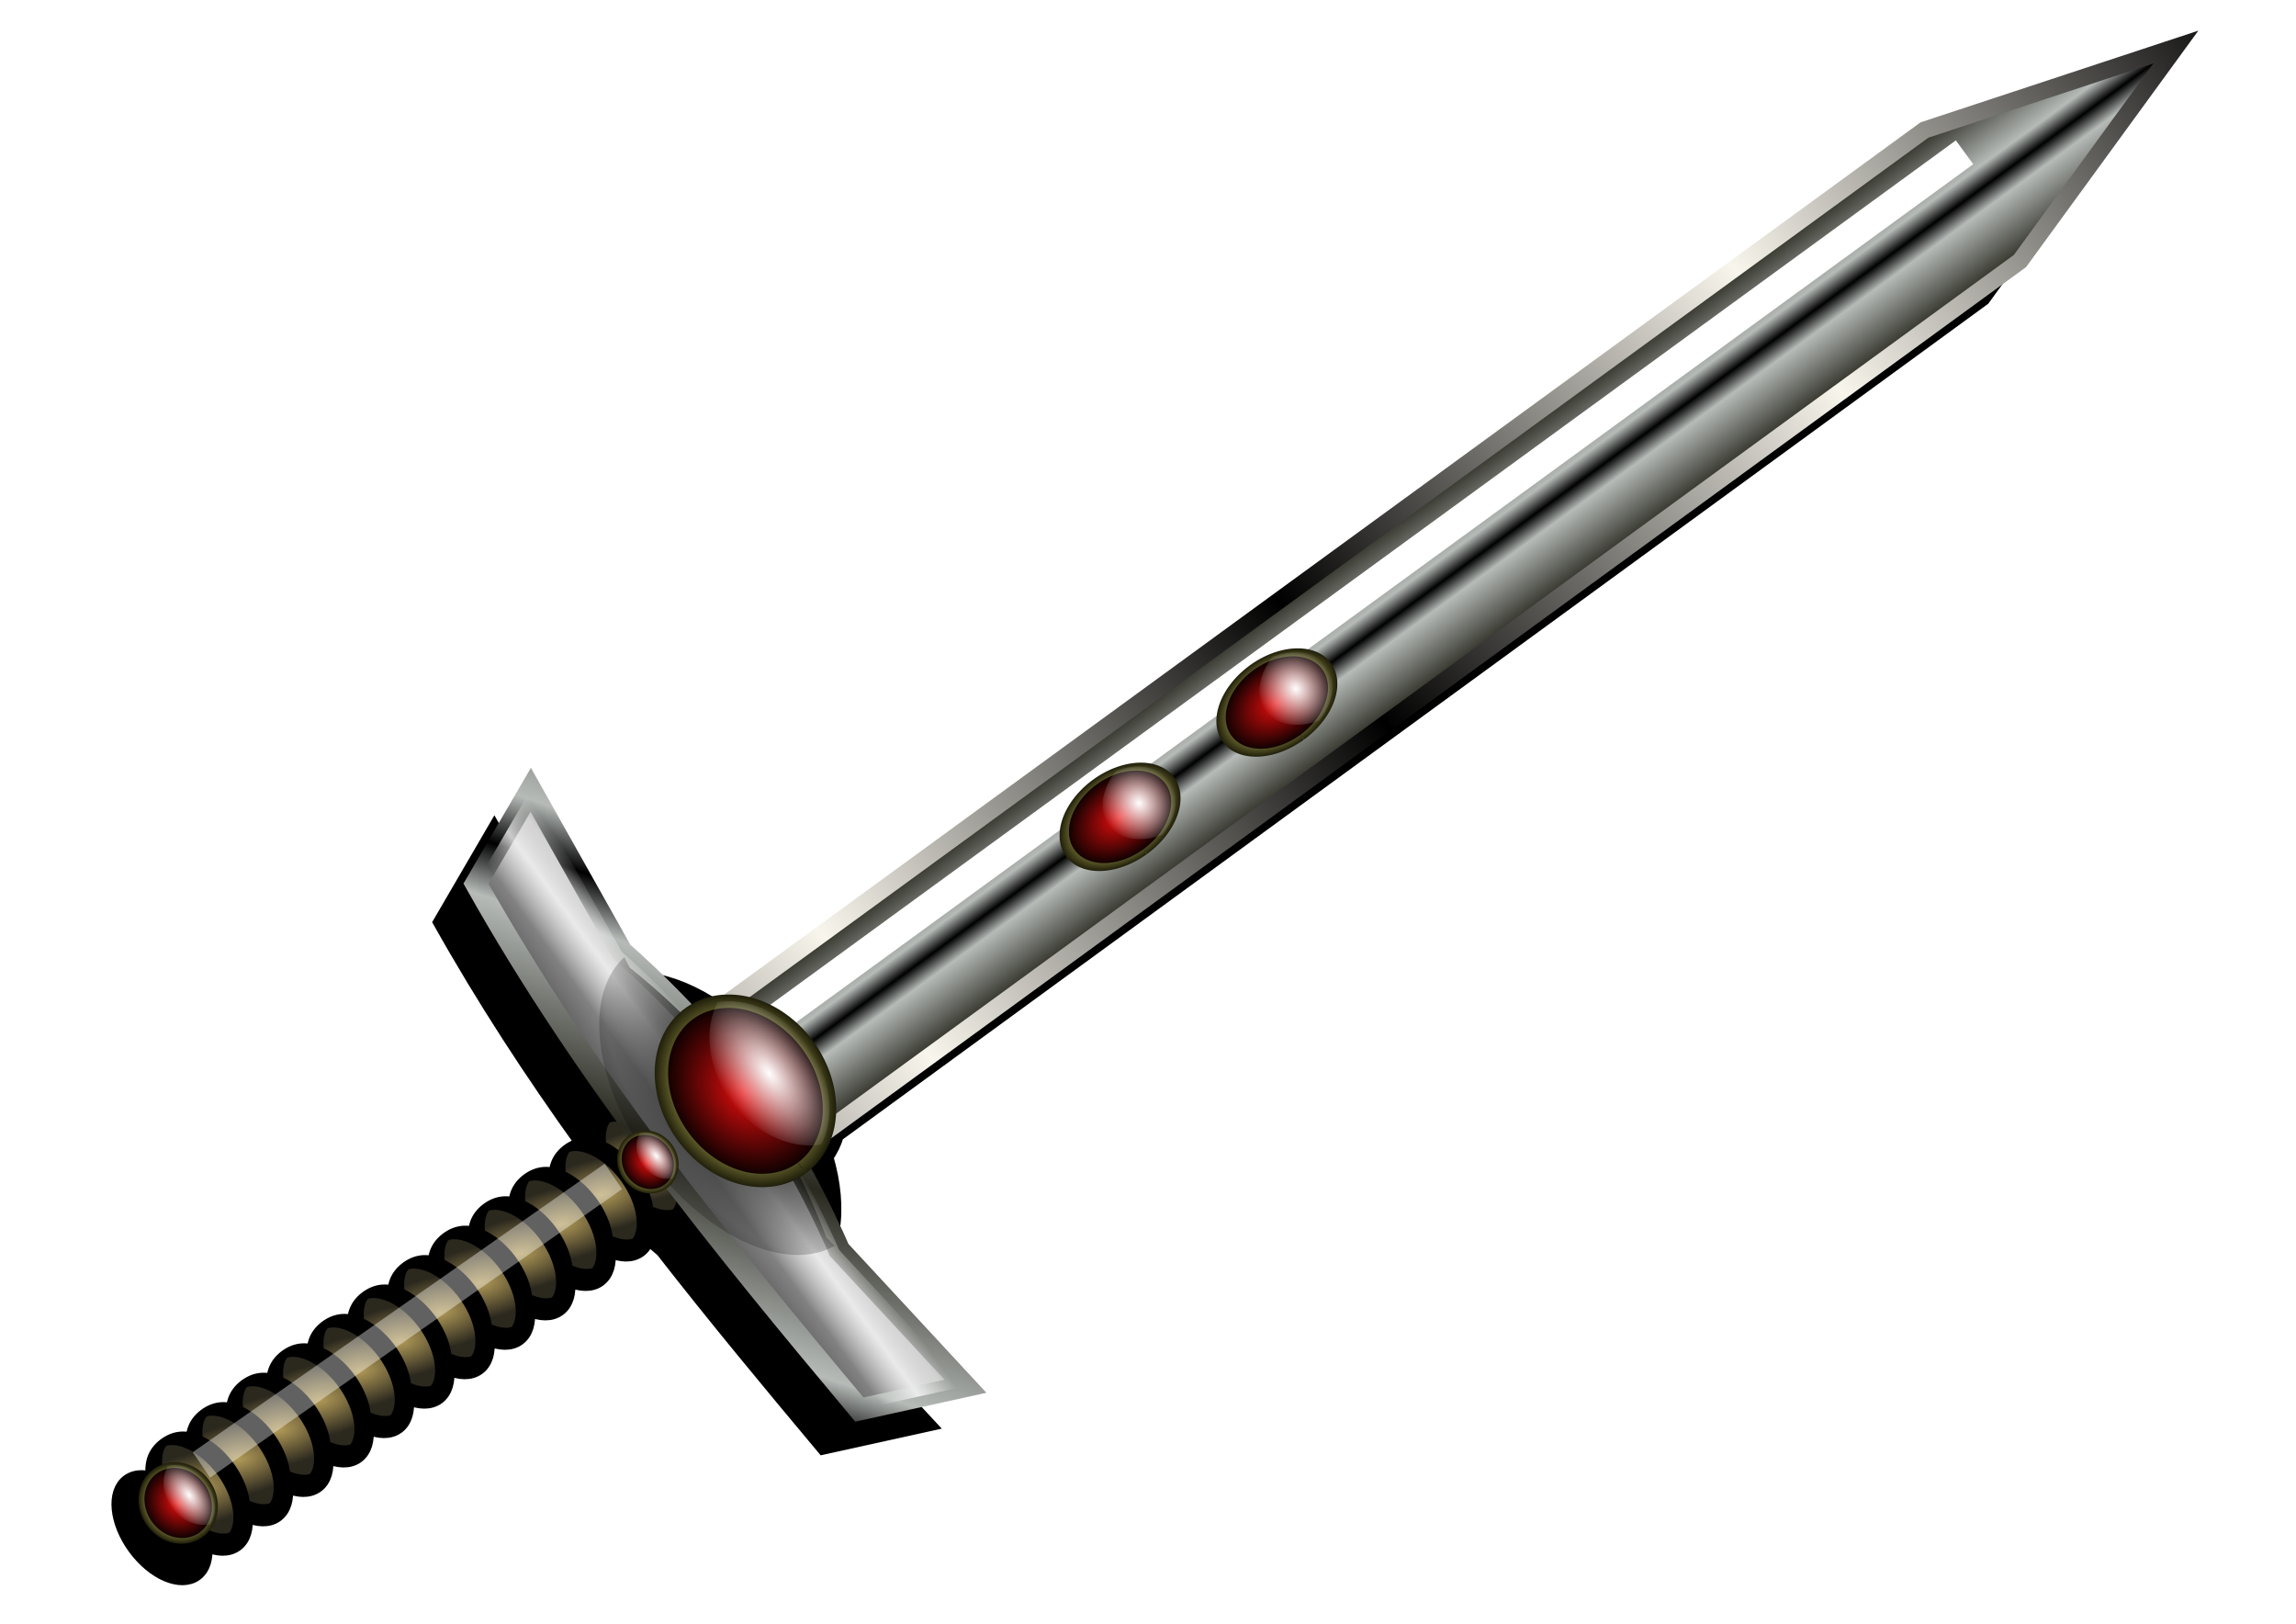 <?xml version="1.0" encoding="UTF-8" standalone="no"?>
<!-- Created with Inkscape (http://www.inkscape.org/) -->
<svg
   xmlns:dc="http://purl.org/dc/elements/1.1/"
   xmlns:cc="http://web.resource.org/cc/"
   xmlns:rdf="http://www.w3.org/1999/02/22-rdf-syntax-ns#"
   xmlns:svg="http://www.w3.org/2000/svg"
   xmlns="http://www.w3.org/2000/svg"
   xmlns:xlink="http://www.w3.org/1999/xlink"
   xmlns:sodipodi="http://sodipodi.sourceforge.net/DTD/sodipodi-0.dtd"
   xmlns:inkscape="http://www.inkscape.org/namespaces/inkscape"
   width="1052.362"
   height="744.094"
   id="svg2"
   sodipodi:version="0.32"
   inkscape:version="0.45+devel"
   version="1.0"
   sodipodi:docbase="C:\Old Drives\Chris\chris's swords"
   sodipodi:docname="sword.with.jewles.chis.king.01.svg"
   inkscape:output_extension="org.inkscape.output.svg.inkscape"
   sodipodi:modified="true">
  <defs
     id="defs4">
    <linearGradient
       id="linearGradient44717">
      <stop
         style="stop-color:#ffffff;stop-opacity:1;"
         offset="0"
         id="stop44719" />
      <stop
         id="stop45694"
         offset="0.5"
         style="stop-color:#ffffff;stop-opacity:0;" />
      <stop
         style="stop-color:#ffffff;stop-opacity:0;"
         offset="1"
         id="stop44721" />
    </linearGradient>
    <linearGradient
       id="linearGradient40815">
      <stop
         style="stop-color:#5e5e5e;stop-opacity:1;"
         offset="0"
         id="stop40817" />
      <stop
         style="stop-color:#c5c5c5;stop-opacity:1;"
         offset="1"
         id="stop40819" />
    </linearGradient>
    <linearGradient
       id="linearGradient39838">
      <stop
         style="stop-color:#000000;stop-opacity:1;"
         offset="0"
         id="stop39840" />
      <stop
         style="stop-color:#000000;stop-opacity:0.196;"
         offset="1"
         id="stop39842" />
    </linearGradient>
    <linearGradient
       id="linearGradient36854">
      <stop
         style="stop-color:#b09957;stop-opacity:1;"
         offset="0"
         id="stop36856" />
      <stop
         style="stop-color:#2b281e;stop-opacity:1;"
         offset="1"
         id="stop36858" />
    </linearGradient>
    <linearGradient
       id="linearGradient32905">
      <stop
         style="stop-color:#cac45e;stop-opacity:1;"
         offset="0"
         id="stop32907" />
      <stop
         id="stop33886"
         offset="0.768"
         style="stop-color:#747134;stop-opacity:1;" />
      <stop
         style="stop-color:#1f1e0a;stop-opacity:1;"
         offset="1"
         id="stop32909" />
    </linearGradient>
    <linearGradient
       id="linearGradient29935">
      <stop
         style="stop-color:#292920;stop-opacity:1;"
         offset="0"
         id="stop29937" />
      <stop
         id="stop30912"
         offset="0.768"
         style="stop-color:#b6bbb8;stop-opacity:1;" />
      <stop
         style="stop-color:#000000;stop-opacity:1;"
         offset="1"
         id="stop29939" />
    </linearGradient>
    <linearGradient
       inkscape:collect="always"
       id="linearGradient26803">
      <stop
         style="stop-color:#ffffff;stop-opacity:1;"
         offset="0"
         id="stop26805" />
      <stop
         style="stop-color:#ffffff;stop-opacity:0;"
         offset="1"
         id="stop26807" />
    </linearGradient>
    <linearGradient
       id="linearGradient25814">
      <stop
         style="stop-color:#e80d0d;stop-opacity:1;"
         offset="0"
         id="stop25816" />
      <stop
         style="stop-color:#000000;stop-opacity:1;"
         offset="1"
         id="stop25818" />
    </linearGradient>
    <linearGradient
       id="linearGradient19888">
      <stop
         style="stop-color:#5475d7;stop-opacity:1;"
         offset="0"
         id="stop19890" />
      <stop
         style="stop-color:#172a62;stop-opacity:1;"
         offset="1"
         id="stop19892" />
    </linearGradient>
    <linearGradient
       id="linearGradient18901">
      <stop
         style="stop-color:#f8f5ec;stop-opacity:1;"
         offset="0"
         id="stop18903" />
      <stop
         style="stop-color:#000000;stop-opacity:1;"
         offset="1"
         id="stop18905" />
    </linearGradient>
    <linearGradient
       inkscape:collect="always"
       id="linearGradient17924">
      <stop
         style="stop-color:#ffffff;stop-opacity:1;"
         offset="0"
         id="stop17926" />
      <stop
         style="stop-color:#ffffff;stop-opacity:0;"
         offset="1"
         id="stop17928" />
    </linearGradient>
    <linearGradient
       id="linearGradient13989">
      <stop
         style="stop-color:#000000;stop-opacity:0;"
         offset="0"
         id="stop13991" />
      <stop
         style="stop-color:#000000;stop-opacity:1;"
         offset="1"
         id="stop13993" />
    </linearGradient>
    <linearGradient
       inkscape:collect="always"
       id="linearGradient5097">
      <stop
         style="stop-color:#5ccdfb;stop-opacity:1;"
         offset="0"
         id="stop5099" />
      <stop
         style="stop-color:#5ccdfb;stop-opacity:0;"
         offset="1"
         id="stop5101" />
    </linearGradient>
    <clipPath
       clipPathUnits="userSpaceOnUse"
       id="clipPath4124">
      <path
         sodipodi:open="true"
         sodipodi:end="6.2800626"
         sodipodi:start="0"
         d="M 415.385,295.151 A 99.038,71.635 0 1 1 415.384,294.927"
         sodipodi:ry="71.634613"
         sodipodi:rx="99.03846"
         sodipodi:cy="295.15063"
         sodipodi:cx="316.34616"
         id="path4126"
         style="opacity:1;fill:#6b80a5;fill-opacity:1;fill-rule:nonzero;stroke:none;stroke-width:15;stroke-linecap:butt;stroke-linejoin:miter;stroke-miterlimit:4;stroke-dasharray:none;stroke-opacity:1"
         sodipodi:type="arc" />
    </clipPath>
    <linearGradient
       inkscape:collect="always"
       xlink:href="#linearGradient5097"
       id="linearGradient5103"
       x1="304.808"
       y1="294.67"
       x2="304.808"
       y2="366.792"
       gradientUnits="userSpaceOnUse" />
    <clipPath
       clipPathUnits="userSpaceOnUse"
       id="clipPath16943">
      <path
         sodipodi:open="true"
         sodipodi:end="6.2800626"
         sodipodi:start="0"
         d="M 502.885,247.074 A 177.404,98.558 0 1 1 502.884,246.766"
         sodipodi:ry="98.557693"
         sodipodi:rx="177.40384"
         sodipodi:cy="247.07372"
         sodipodi:cx="325.48077"
         id="path16945"
         style="opacity:1;fill:#000000;fill-opacity:1;fill-rule:nonzero;stroke:none;stroke-width:15;stroke-linecap:butt;stroke-linejoin:miter;stroke-miterlimit:4;stroke-dasharray:none;stroke-opacity:1"
         sodipodi:type="arc"
         transform="translate(-0.962,97.115)" />
    </clipPath>
    <linearGradient
       inkscape:collect="always"
       xlink:href="#linearGradient17924"
       id="linearGradient17930"
       x1="325"
       y1="238.901"
       x2="325"
       y2="338.901"
       gradientUnits="userSpaceOnUse" />
    <clipPath
       clipPathUnits="userSpaceOnUse"
       id="clipPath18913">
      <path
         sodipodi:open="true"
         sodipodi:end="6.2800626"
         sodipodi:start="0"
         d="M 502.885,247.074 A 177.404,98.558 0 1 1 502.884,246.766"
         sodipodi:ry="98.557693"
         sodipodi:rx="177.40384"
         sodipodi:cy="247.07372"
         sodipodi:cx="325.48077"
         id="path18915"
         style="opacity:1;fill:url(#radialGradient18917);fill-opacity:1;fill-rule:nonzero;stroke:none;stroke-width:15;stroke-linecap:butt;stroke-linejoin:miter;stroke-miterlimit:4;stroke-dasharray:none;stroke-opacity:1"
         sodipodi:type="arc"
         transform="translate(16.346,0.962)" />
    </clipPath>
    <radialGradient
       inkscape:collect="always"
       xlink:href="#linearGradient18901"
       id="radialGradient18917"
       gradientUnits="userSpaceOnUse"
       gradientTransform="matrix(1.223,-3.8484381e-8,2.9028065e-8,0.886,-72.427,28.156)"
       cx="325.481"
       cy="247.074"
       fx="325.481"
       fy="247.074"
       r="177.404" />
    <radialGradient
       inkscape:collect="always"
       xlink:href="#linearGradient19888"
       id="radialGradient19894"
       cx="344.231"
       cy="269.189"
       fx="344.231"
       fy="269.189"
       r="86.538"
       gradientTransform="matrix(1,0,0,0.894,0,28.414)"
       gradientUnits="userSpaceOnUse" />
    <clipPath
       clipPathUnits="userSpaceOnUse"
       id="clipPath21876">
      <path
         clip-path="url(#clipPath18913)"
         transform="translate(-16.346,-0.962)"
         sodipodi:open="true"
         sodipodi:end="6.2800626"
         sodipodi:start="0"
         d="M 430.769,278.324 A 86.538,86.538 0 1 1 430.769,278.053"
         sodipodi:ry="86.53846"
         sodipodi:rx="86.53846"
         sodipodi:cy="278.32373"
         sodipodi:cx="344.23077"
         id="path21878"
         style="opacity:1;fill:url(#radialGradient21880);fill-opacity:1;fill-rule:nonzero;stroke:none;stroke-width:15;stroke-linecap:butt;stroke-linejoin:miter;stroke-miterlimit:4;stroke-dasharray:none;stroke-opacity:1"
         sodipodi:type="arc" />
    </clipPath>
    <radialGradient
       inkscape:collect="always"
       xlink:href="#linearGradient19888"
       id="radialGradient21880"
       gradientUnits="userSpaceOnUse"
       gradientTransform="matrix(1,0,0,0.894,0,28.414)"
       cx="344.231"
       cy="269.189"
       fx="344.231"
       fy="269.189"
       r="86.538" />
    <filter
       inkscape:collect="always"
       id="filter22851">
      <feGaussianBlur
         inkscape:collect="always"
         stdDeviation="0.82"
         id="feGaussianBlur22853" />
    </filter>
    <clipPath
       clipPathUnits="userSpaceOnUse"
       id="clipPath25828">
      <path
         sodipodi:open="true"
         sodipodi:end="6.2800626"
         sodipodi:start="0"
         d="M 409.615,254.285 A 64.423,51.923 0 1 1 409.615,254.123"
         sodipodi:ry="51.923077"
         sodipodi:rx="64.42308"
         sodipodi:cy="254.28526"
         sodipodi:cx="345.19232"
         id="path25830"
         style="opacity:1;fill:url(#radialGradient25832);fill-opacity:1;fill-rule:nonzero;stroke:none;stroke-width:9;stroke-linecap:butt;stroke-linejoin:miter;stroke-miterlimit:4;stroke-dasharray:none;stroke-opacity:1"
         sodipodi:type="arc"
         transform="translate(0,40)" />
    </clipPath>
    <radialGradient
       inkscape:collect="always"
       xlink:href="#linearGradient25814"
       id="radialGradient25832"
       gradientUnits="userSpaceOnUse"
       gradientTransform="matrix(1,0,0,0.806,0,49.339)"
       cx="345.192"
       cy="254.285"
       fx="345.192"
       fy="254.285"
       r="64.423" />
    <radialGradient
       inkscape:collect="always"
       xlink:href="#linearGradient26803"
       id="radialGradient26809"
       cx="345.192"
       cy="274.285"
       fx="345.192"
       fy="274.285"
       r="64.423"
       gradientTransform="matrix(1,0,0,0.496,0,138.371)"
       gradientUnits="userSpaceOnUse" />
    <radialGradient
       inkscape:collect="always"
       xlink:href="#linearGradient26803"
       id="radialGradient28788"
       gradientUnits="userSpaceOnUse"
       gradientTransform="matrix(1,0,0,0.496,0,138.371)"
       cx="345.192"
       cy="274.285"
       fx="345.192"
       fy="274.285"
       r="64.423" />
    <radialGradient
       inkscape:collect="always"
       xlink:href="#linearGradient26803"
       id="radialGradient28800"
       gradientUnits="userSpaceOnUse"
       gradientTransform="matrix(1,0,0,0.496,0,138.371)"
       cx="345.192"
       cy="274.285"
       fx="345.192"
       fy="274.285"
       r="64.423" />
    <radialGradient
       inkscape:collect="always"
       xlink:href="#linearGradient26803"
       id="radialGradient28812"
       gradientUnits="userSpaceOnUse"
       gradientTransform="matrix(1,0,0,0.496,0,138.371)"
       cx="345.192"
       cy="274.285"
       fx="345.192"
       fy="274.285"
       r="64.423" />
    <radialGradient
       inkscape:collect="always"
       xlink:href="#linearGradient26803"
       id="radialGradient28824"
       gradientUnits="userSpaceOnUse"
       gradientTransform="matrix(1,0,0,0.496,0,138.371)"
       cx="345.192"
       cy="274.285"
       fx="345.192"
       fy="274.285"
       r="64.423" />
    <radialGradient
       inkscape:collect="always"
       xlink:href="#linearGradient26803"
       id="radialGradient28836"
       gradientUnits="userSpaceOnUse"
       gradientTransform="matrix(1,0,0,0.496,0,138.371)"
       cx="345.192"
       cy="274.285"
       fx="345.192"
       fy="274.285"
       r="64.423" />
    <radialGradient
       inkscape:collect="always"
       xlink:href="#linearGradient26803"
       id="radialGradient28848"
       gradientUnits="userSpaceOnUse"
       gradientTransform="matrix(1,0,0,0.496,0,138.371)"
       cx="345.192"
       cy="274.285"
       fx="345.192"
       fy="274.285"
       r="64.423" />
    <radialGradient
       inkscape:collect="always"
       xlink:href="#linearGradient26803"
       id="radialGradient28860"
       gradientUnits="userSpaceOnUse"
       gradientTransform="matrix(1,0,0,0.496,0,138.371)"
       cx="345.192"
       cy="274.285"
       fx="345.192"
       fy="274.285"
       r="64.423" />
    <radialGradient
       inkscape:collect="always"
       xlink:href="#linearGradient26803"
       id="radialGradient28864"
       gradientUnits="userSpaceOnUse"
       gradientTransform="matrix(1,0,0,0.496,0,138.371)"
       cx="345.192"
       cy="274.285"
       fx="345.192"
       fy="274.285"
       r="64.423" />
    <radialGradient
       inkscape:collect="always"
       xlink:href="#linearGradient26803"
       id="radialGradient28892"
       gradientUnits="userSpaceOnUse"
       gradientTransform="matrix(1,0,0,0.496,0,138.371)"
       cx="345.192"
       cy="274.285"
       fx="345.192"
       fy="274.285"
       r="64.423" />
    <radialGradient
       inkscape:collect="always"
       xlink:href="#linearGradient26803"
       id="radialGradient28896"
       gradientUnits="userSpaceOnUse"
       gradientTransform="matrix(1,0,0,0.496,0,138.371)"
       cx="345.192"
       cy="274.285"
       fx="345.192"
       fy="274.285"
       r="64.423" />
    <radialGradient
       inkscape:collect="always"
       xlink:href="#linearGradient26803"
       id="radialGradient28900"
       gradientUnits="userSpaceOnUse"
       gradientTransform="matrix(1,0,0,0.496,0,138.371)"
       cx="345.192"
       cy="274.285"
       fx="345.192"
       fy="274.285"
       r="64.423" />
    <radialGradient
       inkscape:collect="always"
       xlink:href="#linearGradient26803"
       id="radialGradient28932"
       gradientUnits="userSpaceOnUse"
       gradientTransform="matrix(1,0,0,0.496,0,138.371)"
       cx="345.192"
       cy="274.285"
       fx="345.192"
       fy="274.285"
       r="64.423" />
    <radialGradient
       inkscape:collect="always"
       xlink:href="#linearGradient26803"
       id="radialGradient28936"
       gradientUnits="userSpaceOnUse"
       gradientTransform="matrix(1,0,0,0.496,0,138.371)"
       cx="345.192"
       cy="274.285"
       fx="345.192"
       fy="274.285"
       r="64.423" />
    <radialGradient
       inkscape:collect="always"
       xlink:href="#linearGradient26803"
       id="radialGradient28940"
       gradientUnits="userSpaceOnUse"
       gradientTransform="matrix(1,0,0,0.496,0,138.371)"
       cx="345.192"
       cy="274.285"
       fx="345.192"
       fy="274.285"
       r="64.423" />
    <radialGradient
       inkscape:collect="always"
       xlink:href="#linearGradient26803"
       id="radialGradient28944"
       gradientUnits="userSpaceOnUse"
       gradientTransform="matrix(1,0,0,0.496,0,138.371)"
       cx="345.192"
       cy="274.285"
       fx="345.192"
       fy="274.285"
       r="64.423" />
    <radialGradient
       inkscape:collect="always"
       xlink:href="#linearGradient26803"
       id="radialGradient28948"
       gradientUnits="userSpaceOnUse"
       gradientTransform="matrix(1,0,0,0.496,0,138.371)"
       cx="345.192"
       cy="274.285"
       fx="345.192"
       fy="274.285"
       r="64.423" />
    <radialGradient
       inkscape:collect="always"
       xlink:href="#linearGradient26803"
       id="radialGradient28952"
       gradientUnits="userSpaceOnUse"
       gradientTransform="matrix(1,0,0,0.496,0,138.371)"
       cx="345.192"
       cy="274.285"
       fx="345.192"
       fy="274.285"
       r="64.423" />
    <radialGradient
       inkscape:collect="always"
       xlink:href="#linearGradient26803"
       id="radialGradient28964"
       gradientUnits="userSpaceOnUse"
       gradientTransform="matrix(1,0,0,0.496,0,138.371)"
       cx="345.192"
       cy="274.285"
       fx="345.192"
       fy="274.285"
       r="64.423" />
    <filter
       inkscape:collect="always"
       x="-0.68"
       width="2.36"
       y="-0.048"
       height="1.096"
       id="filter31917">
      <feGaussianBlur
         inkscape:collect="always"
         stdDeviation="11.769"
         id="feGaussianBlur31919" />
    </filter>
    <radialGradient
       inkscape:collect="always"
       xlink:href="#linearGradient26803"
       id="radialGradient31931"
       gradientUnits="userSpaceOnUse"
       gradientTransform="matrix(1,0,0,0.496,0,138.371)"
       cx="345.192"
       cy="274.285"
       fx="345.192"
       fy="274.285"
       r="64.423" />
    <radialGradient
       inkscape:collect="always"
       xlink:href="#linearGradient26803"
       id="radialGradient33902"
       gradientUnits="userSpaceOnUse"
       gradientTransform="matrix(1,0,0,0.496,0,138.371)"
       cx="345.192"
       cy="274.285"
       fx="345.192"
       fy="274.285"
       r="64.423" />
    <radialGradient
       inkscape:collect="always"
       xlink:href="#linearGradient26803"
       id="radialGradient33914"
       gradientUnits="userSpaceOnUse"
       gradientTransform="matrix(1,0,0,0.496,0,138.371)"
       cx="345.192"
       cy="274.285"
       fx="345.192"
       fy="274.285"
       r="64.423" />
    <radialGradient
       inkscape:collect="always"
       xlink:href="#linearGradient26803"
       id="radialGradient35873"
       gradientUnits="userSpaceOnUse"
       gradientTransform="matrix(1,0,0,0.496,0,138.371)"
       cx="345.192"
       cy="274.285"
       fx="345.192"
       fy="274.285"
       r="64.423" />
    <radialGradient
       inkscape:collect="always"
       xlink:href="#linearGradient26803"
       id="radialGradient35877"
       gradientUnits="userSpaceOnUse"
       gradientTransform="matrix(1,0,0,0.496,0,138.371)"
       cx="345.192"
       cy="274.285"
       fx="345.192"
       fy="274.285"
       r="64.423" />
    <clipPath
       clipPathUnits="userSpaceOnUse"
       id="clipPath38865">
      <path
         sodipodi:nodetypes="cczccccc"
         id="path38867"
         d="M 72.269,820.841 L 156.84,830.841 C 156.84,830.841 199.125,820.841 241.41,820.841 C 283.695,820.841 325.98,830.841 325.98,830.841 L 410.551,820.841 L 390.551,886.447 C 292.985,892.961 195.193,898.684 92.269,886.447 L 72.269,820.841 z "
         style="fill:#5e5e5e;fill-opacity:1;fill-rule:nonzero;stroke:none;stroke-width:10;stroke-linecap:butt;stroke-linejoin:miter;stroke-miterlimit:4;stroke-opacity:1" />
    </clipPath>
    <radialGradient
       inkscape:collect="always"
       xlink:href="#linearGradient39838"
       id="radialGradient39844"
       cx="241.41"
       cy="786.456"
       fx="241.41"
       fy="786.456"
       r="90.721"
       gradientTransform="matrix(1,0,0,0.378,0,532.434)"
       gradientUnits="userSpaceOnUse" />
    <filter
       inkscape:collect="always"
       id="filter43742">
      <feGaussianBlur
         inkscape:collect="always"
         stdDeviation="1.123"
         id="feGaussianBlur43744" />
    </filter>
    <filter
       inkscape:collect="always"
       id="filter45700">
      <feGaussianBlur
         inkscape:collect="always"
         stdDeviation="1.955"
         id="feGaussianBlur45702" />
    </filter>
    <radialGradient
       inkscape:collect="always"
       xlink:href="#linearGradient26803"
       id="radialGradient45714"
       gradientUnits="userSpaceOnUse"
       gradientTransform="matrix(1,0,0,0.496,0,138.371)"
       cx="345.192"
       cy="274.285"
       fx="345.192"
       fy="274.285"
       r="64.423" />
    <radialGradient
       inkscape:collect="always"
       xlink:href="#linearGradient26803"
       id="radialGradient45726"
       gradientUnits="userSpaceOnUse"
       gradientTransform="matrix(1,0,0,0.496,0,138.371)"
       cx="345.192"
       cy="274.285"
       fx="345.192"
       fy="274.285"
       r="64.423" />
    <radialGradient
       inkscape:collect="always"
       xlink:href="#linearGradient39838"
       id="radialGradient45793"
       gradientUnits="userSpaceOnUse"
       gradientTransform="matrix(1,0,0,0.378,0,532.434)"
       cx="241.41"
       cy="786.456"
       fx="241.41"
       fy="786.456"
       r="90.721" />
    <radialGradient
       inkscape:collect="always"
       xlink:href="#linearGradient26803"
       id="radialGradient45803"
       gradientUnits="userSpaceOnUse"
       gradientTransform="matrix(1,0,0,0.496,0,138.371)"
       cx="345.192"
       cy="274.285"
       fx="345.192"
       fy="274.285"
       r="64.423" />
    <radialGradient
       inkscape:collect="always"
       xlink:href="#linearGradient26803"
       id="radialGradient45809"
       gradientUnits="userSpaceOnUse"
       gradientTransform="matrix(1,0,0,0.496,0,138.371)"
       cx="345.192"
       cy="274.285"
       fx="345.192"
       fy="274.285"
       r="64.423" />
    <radialGradient
       inkscape:collect="always"
       xlink:href="#linearGradient26803"
       id="radialGradient45815"
       gradientUnits="userSpaceOnUse"
       gradientTransform="matrix(1,0,0,0.496,0,138.371)"
       cx="345.192"
       cy="274.285"
       fx="345.192"
       fy="274.285"
       r="64.423" />
    <radialGradient
       inkscape:collect="always"
       xlink:href="#linearGradient26803"
       id="radialGradient45821"
       gradientUnits="userSpaceOnUse"
       gradientTransform="matrix(1,0,0,0.496,0,138.371)"
       cx="345.192"
       cy="274.285"
       fx="345.192"
       fy="274.285"
       r="64.423" />
    <radialGradient
       inkscape:collect="always"
       xlink:href="#linearGradient26803"
       id="radialGradient45827"
       gradientUnits="userSpaceOnUse"
       gradientTransform="matrix(1,0,0,0.496,0,138.371)"
       cx="345.192"
       cy="274.285"
       fx="345.192"
       fy="274.285"
       r="64.423" />
    <radialGradient
       inkscape:collect="always"
       xlink:href="#linearGradient39838"
       id="radialGradient45927"
       gradientUnits="userSpaceOnUse"
       gradientTransform="matrix(1,0,0,0.378,0,532.434)"
       cx="241.41"
       cy="786.456"
       fx="241.41"
       fy="786.456"
       r="90.721" />
    <radialGradient
       inkscape:collect="always"
       xlink:href="#linearGradient26803"
       id="radialGradient45937"
       gradientUnits="userSpaceOnUse"
       gradientTransform="matrix(1,0,0,0.496,0,138.371)"
       cx="345.192"
       cy="274.285"
       fx="345.192"
       fy="274.285"
       r="64.423" />
    <radialGradient
       inkscape:collect="always"
       xlink:href="#linearGradient26803"
       id="radialGradient45943"
       gradientUnits="userSpaceOnUse"
       gradientTransform="matrix(1,0,0,0.496,0,138.371)"
       cx="345.192"
       cy="274.285"
       fx="345.192"
       fy="274.285"
       r="64.423" />
    <radialGradient
       inkscape:collect="always"
       xlink:href="#linearGradient26803"
       id="radialGradient45949"
       gradientUnits="userSpaceOnUse"
       gradientTransform="matrix(1,0,0,0.496,0,138.371)"
       cx="345.192"
       cy="274.285"
       fx="345.192"
       fy="274.285"
       r="64.423" />
    <radialGradient
       inkscape:collect="always"
       xlink:href="#linearGradient26803"
       id="radialGradient45955"
       gradientUnits="userSpaceOnUse"
       gradientTransform="matrix(1,0,0,0.496,0,138.371)"
       cx="345.192"
       cy="274.285"
       fx="345.192"
       fy="274.285"
       r="64.423" />
    <radialGradient
       inkscape:collect="always"
       xlink:href="#linearGradient26803"
       id="radialGradient45961"
       gradientUnits="userSpaceOnUse"
       gradientTransform="matrix(1,0,0,0.496,0,138.371)"
       cx="345.192"
       cy="274.285"
       fx="345.192"
       fy="274.285"
       r="64.423" />
    <radialGradient
       inkscape:collect="always"
       xlink:href="#linearGradient26803"
       id="radialGradient46008"
       gradientUnits="userSpaceOnUse"
       gradientTransform="matrix(1,0,0,0.496,0,138.371)"
       cx="345.192"
       cy="274.285"
       fx="345.192"
       fy="274.285"
       r="64.423" />
    <radialGradient
       inkscape:collect="always"
       xlink:href="#linearGradient26803"
       id="radialGradient46016"
       gradientUnits="userSpaceOnUse"
       gradientTransform="matrix(1,0,0,0.496,0,138.371)"
       cx="345.192"
       cy="274.285"
       fx="345.192"
       fy="274.285"
       r="64.423" />
    <radialGradient
       inkscape:collect="always"
       xlink:href="#linearGradient26803"
       id="radialGradient46024"
       gradientUnits="userSpaceOnUse"
       gradientTransform="matrix(1,0,0,0.496,0,138.371)"
       cx="345.192"
       cy="274.285"
       fx="345.192"
       fy="274.285"
       r="64.423" />
    <filter
       inkscape:collect="always"
       id="filter47048">
      <feGaussianBlur
         inkscape:collect="always"
         stdDeviation="16.229"
         id="feGaussianBlur47050" />
    </filter>
    <radialGradient
       inkscape:collect="always"
       xlink:href="#linearGradient36854"
       id="radialGradient47089"
       gradientUnits="userSpaceOnUse"
       gradientTransform="matrix(0.657,-0.289,0.142,0.323,-110.656,451.848)"
       cx="-38.954"
       cy="684.353"
       fx="-38.954"
       fy="684.353"
       r="77.656" />
    <radialGradient
       inkscape:collect="always"
       xlink:href="#linearGradient36854"
       id="radialGradient47091"
       gradientUnits="userSpaceOnUse"
       gradientTransform="matrix(0.657,-0.289,0.142,0.323,-110.656,451.848)"
       cx="-38.954"
       cy="684.353"
       fx="-38.954"
       fy="684.353"
       r="77.656" />
    <radialGradient
       inkscape:collect="always"
       xlink:href="#linearGradient36854"
       id="radialGradient47093"
       gradientUnits="userSpaceOnUse"
       gradientTransform="matrix(0.657,-0.289,0.142,0.323,-110.656,451.848)"
       cx="-38.954"
       cy="684.353"
       fx="-38.954"
       fy="684.353"
       r="77.656" />
    <radialGradient
       inkscape:collect="always"
       xlink:href="#linearGradient36854"
       id="radialGradient47095"
       gradientUnits="userSpaceOnUse"
       gradientTransform="matrix(0.657,-0.289,0.142,0.323,-110.656,451.848)"
       cx="-38.954"
       cy="684.353"
       fx="-38.954"
       fy="684.353"
       r="77.656" />
    <radialGradient
       inkscape:collect="always"
       xlink:href="#linearGradient36854"
       id="radialGradient47097"
       gradientUnits="userSpaceOnUse"
       gradientTransform="matrix(0.657,-0.289,0.142,0.323,-110.656,451.848)"
       cx="-38.954"
       cy="684.353"
       fx="-38.954"
       fy="684.353"
       r="77.656" />
    <radialGradient
       inkscape:collect="always"
       xlink:href="#linearGradient36854"
       id="radialGradient47099"
       gradientUnits="userSpaceOnUse"
       gradientTransform="matrix(0.657,-0.289,0.142,0.323,-110.656,451.848)"
       cx="-38.954"
       cy="684.353"
       fx="-38.954"
       fy="684.353"
       r="77.656" />
    <radialGradient
       inkscape:collect="always"
       xlink:href="#linearGradient36854"
       id="radialGradient47101"
       gradientUnits="userSpaceOnUse"
       gradientTransform="matrix(0.657,-0.289,0.142,0.323,-110.656,451.848)"
       cx="-38.954"
       cy="684.353"
       fx="-38.954"
       fy="684.353"
       r="77.656" />
    <radialGradient
       inkscape:collect="always"
       xlink:href="#linearGradient36854"
       id="radialGradient47103"
       gradientUnits="userSpaceOnUse"
       gradientTransform="matrix(0.657,-0.289,0.142,0.323,-110.656,451.848)"
       cx="-38.954"
       cy="684.353"
       fx="-38.954"
       fy="684.353"
       r="77.656" />
    <radialGradient
       inkscape:collect="always"
       xlink:href="#linearGradient36854"
       id="radialGradient47105"
       gradientUnits="userSpaceOnUse"
       gradientTransform="matrix(0.657,-0.289,0.142,0.323,-110.656,451.848)"
       cx="-38.954"
       cy="684.353"
       fx="-38.954"
       fy="684.353"
       r="77.656" />
    <radialGradient
       inkscape:collect="always"
       xlink:href="#linearGradient36854"
       id="radialGradient47107"
       gradientUnits="userSpaceOnUse"
       gradientTransform="matrix(0.657,-0.289,0.142,0.323,-110.656,451.848)"
       cx="-38.954"
       cy="684.353"
       fx="-38.954"
       fy="684.353"
       r="77.656" />
    <radialGradient
       inkscape:collect="always"
       xlink:href="#linearGradient36854"
       id="radialGradient47109"
       gradientUnits="userSpaceOnUse"
       gradientTransform="matrix(0.657,-0.289,0.142,0.323,-110.656,451.848)"
       cx="-38.954"
       cy="684.353"
       fx="-38.954"
       fy="684.353"
       r="77.656" />
    <radialGradient
       inkscape:collect="always"
       xlink:href="#linearGradient36854"
       id="radialGradient47111"
       gradientUnits="userSpaceOnUse"
       gradientTransform="matrix(0.657,-0.289,0.142,0.323,-110.656,451.848)"
       cx="-38.954"
       cy="684.353"
       fx="-38.954"
       fy="684.353"
       r="77.656" />
    <linearGradient
       inkscape:collect="always"
       xlink:href="#linearGradient40815"
       id="linearGradient47113"
       gradientUnits="userSpaceOnUse"
       gradientTransform="translate(0,2)"
       spreadMethod="reflect"
       x1="235.772"
       y1="877.59"
       x2="235.772"
       y2="835.561" />
    <linearGradient
       inkscape:collect="always"
       xlink:href="#linearGradient29935"
       id="linearGradient47115"
       gradientUnits="userSpaceOnUse"
       gradientTransform="translate(0,2)"
       spreadMethod="reflect"
       x1="287.152"
       y1="832.485"
       x2="348.407"
       y2="917.568" />
    <linearGradient
       inkscape:collect="always"
       xlink:href="#linearGradient44717"
       id="linearGradient47117"
       gradientUnits="userSpaceOnUse"
       spreadMethod="reflect"
       x1="404.913"
       y1="848.715"
       x2="404.913"
       y2="881.636" />
    <radialGradient
       inkscape:collect="always"
       xlink:href="#linearGradient39838"
       id="radialGradient47119"
       gradientUnits="userSpaceOnUse"
       gradientTransform="matrix(1,0,0,0.378,0,532.434)"
       cx="241.41"
       cy="786.456"
       fx="241.41"
       fy="786.456"
       r="90.721" />
    <linearGradient
       inkscape:collect="always"
       xlink:href="#linearGradient29935"
       id="linearGradient47121"
       gradientUnits="userSpaceOnUse"
       gradientTransform="matrix(0.319,0,0,1.358,133.524,-46.327)"
       spreadMethod="reflect"
       x1="203.846"
       y1="381.208"
       x2="320.192"
       y2="381.208" />
    <linearGradient
       inkscape:collect="always"
       xlink:href="#linearGradient18901"
       id="linearGradient47123"
       gradientUnits="userSpaceOnUse"
       gradientTransform="matrix(0.39,0,0,0.39,112.303,426.405)"
       spreadMethod="reflect"
       x1="363.454"
       y1="-484.405"
       x2="421.538"
       y2="173.749" />
    <radialGradient
       inkscape:collect="always"
       xlink:href="#linearGradient25814"
       id="radialGradient47125"
       gradientUnits="userSpaceOnUse"
       gradientTransform="matrix(1,0,0,0.806,0,49.339)"
       cx="345.192"
       cy="254.285"
       fx="345.192"
       fy="254.285"
       r="64.423" />
    <radialGradient
       inkscape:collect="always"
       xlink:href="#linearGradient32905"
       id="radialGradient47127"
       gradientUnits="userSpaceOnUse"
       gradientTransform="matrix(1,0,0,0.819,0,46.118)"
       cx="345.192"
       cy="254.285"
       fx="345.192"
       fy="254.285"
       r="68.923" />
    <radialGradient
       inkscape:collect="always"
       xlink:href="#linearGradient26803"
       id="radialGradient47129"
       gradientUnits="userSpaceOnUse"
       gradientTransform="matrix(1,0,0,0.496,0,138.371)"
       cx="345.192"
       cy="274.285"
       fx="345.192"
       fy="274.285"
       r="64.423" />
    <radialGradient
       inkscape:collect="always"
       xlink:href="#linearGradient25814"
       id="radialGradient47131"
       gradientUnits="userSpaceOnUse"
       gradientTransform="matrix(1,0,0,0.806,0,49.339)"
       cx="345.192"
       cy="254.285"
       fx="345.192"
       fy="254.285"
       r="64.423" />
    <radialGradient
       inkscape:collect="always"
       xlink:href="#linearGradient32905"
       id="radialGradient47133"
       gradientUnits="userSpaceOnUse"
       gradientTransform="matrix(1,0,0,0.819,0,46.118)"
       cx="345.192"
       cy="254.285"
       fx="345.192"
       fy="254.285"
       r="68.923" />
    <radialGradient
       inkscape:collect="always"
       xlink:href="#linearGradient26803"
       id="radialGradient47135"
       gradientUnits="userSpaceOnUse"
       gradientTransform="matrix(1,0,0,0.496,0,138.371)"
       cx="345.192"
       cy="274.285"
       fx="345.192"
       fy="274.285"
       r="64.423" />
    <radialGradient
       inkscape:collect="always"
       xlink:href="#linearGradient25814"
       id="radialGradient47137"
       gradientUnits="userSpaceOnUse"
       gradientTransform="matrix(1,0,0,0.806,0,49.339)"
       cx="345.192"
       cy="254.285"
       fx="345.192"
       fy="254.285"
       r="64.423" />
    <radialGradient
       inkscape:collect="always"
       xlink:href="#linearGradient32905"
       id="radialGradient47139"
       gradientUnits="userSpaceOnUse"
       gradientTransform="matrix(1,0,0,0.819,0,46.118)"
       cx="345.192"
       cy="254.285"
       fx="345.192"
       fy="254.285"
       r="68.923" />
    <radialGradient
       inkscape:collect="always"
       xlink:href="#linearGradient26803"
       id="radialGradient47141"
       gradientUnits="userSpaceOnUse"
       gradientTransform="matrix(1,0,0,0.496,0,138.371)"
       cx="345.192"
       cy="274.285"
       fx="345.192"
       fy="274.285"
       r="64.423" />
    <radialGradient
       inkscape:collect="always"
       xlink:href="#linearGradient25814"
       id="radialGradient47143"
       gradientUnits="userSpaceOnUse"
       gradientTransform="matrix(1,0,0,0.806,0,49.339)"
       cx="345.192"
       cy="254.285"
       fx="345.192"
       fy="254.285"
       r="64.423" />
    <radialGradient
       inkscape:collect="always"
       xlink:href="#linearGradient32905"
       id="radialGradient47145"
       gradientUnits="userSpaceOnUse"
       gradientTransform="matrix(1,0,0,0.819,0,46.118)"
       cx="345.192"
       cy="254.285"
       fx="345.192"
       fy="254.285"
       r="68.923" />
    <radialGradient
       inkscape:collect="always"
       xlink:href="#linearGradient26803"
       id="radialGradient47147"
       gradientUnits="userSpaceOnUse"
       gradientTransform="matrix(1,0,0,0.496,0,138.371)"
       cx="345.192"
       cy="274.285"
       fx="345.192"
       fy="274.285"
       r="64.423" />
    <radialGradient
       inkscape:collect="always"
       xlink:href="#linearGradient25814"
       id="radialGradient47149"
       gradientUnits="userSpaceOnUse"
       gradientTransform="matrix(1,0,0,0.806,0,49.339)"
       cx="345.192"
       cy="254.285"
       fx="345.192"
       fy="254.285"
       r="64.423" />
    <radialGradient
       inkscape:collect="always"
       xlink:href="#linearGradient32905"
       id="radialGradient47151"
       gradientUnits="userSpaceOnUse"
       gradientTransform="matrix(1,0,0,0.819,0,46.118)"
       cx="345.192"
       cy="254.285"
       fx="345.192"
       fy="254.285"
       r="68.923" />
    <radialGradient
       inkscape:collect="always"
       xlink:href="#linearGradient26803"
       id="radialGradient47153"
       gradientUnits="userSpaceOnUse"
       gradientTransform="matrix(1,0,0,0.496,0,138.371)"
       cx="345.192"
       cy="274.285"
       fx="345.192"
       fy="274.285"
       r="64.423" />
    <filter
       inkscape:collect="always"
       id="filter48139">
      <feGaussianBlur
         inkscape:collect="always"
         stdDeviation="3.407"
         id="feGaussianBlur48141" />
    </filter>
  </defs>
  <sodipodi:namedview
     id="base"
     pagecolor="#ffffff"
     bordercolor="#666666"
     borderopacity="1.0"
     gridtolerance="10000"
     guidetolerance="10"
     objecttolerance="10"
     inkscape:pageopacity="0.0"
     inkscape:pageshadow="2"
     inkscape:zoom="0.63727355"
     inkscape:cx="506.39724"
     inkscape:cy="391.58653"
     inkscape:document-units="px"
     inkscape:current-layer="layer1"
     width="1052.362px"
     height="744.094px"
     inkscape:window-width="1024"
     inkscape:window-height="721"
     inkscape:window-x="-4"
     inkscape:window-y="-4" />
  <g
     inkscape:label="Layer 1"
     inkscape:groupmode="layer"
     id="layer1">
    <g
       id="g47052"
       transform="translate(-9.151,23.669)">
      <path
         id="path45833"
         d="M 989.747,15.311 L 874.528,53.373 L 349.184,436.561 C 345.406,436.464 341.705,436.994 338.215,438.155 C 317.323,423.961 295.448,420.219 281.184,430.623 C 280.609,431.043 280.066,431.48 279.528,431.936 C 278.312,430.858 277.497,430.155 277.497,430.155 L 235.715,355.936 L 210.653,398.967 C 230.762,434.763 252.715,468.262 275.747,500.311 C 275.76,500.33 275.764,500.355 275.778,500.373 C 276.411,501.827 277.044,503.293 277.747,504.748 C 275.247,504.69 272.966,505.287 271.09,506.655 C 267.446,509.313 266.05,514.291 266.747,520.123 C 261.407,517.681 256.234,517.466 252.59,520.123 C 248.945,522.782 247.581,527.759 248.278,533.592 C 242.939,531.15 237.765,530.966 234.122,533.623 C 230.477,536.282 229.081,541.259 229.778,547.092 C 224.438,544.649 219.265,544.434 215.622,547.092 C 211.977,549.751 210.613,554.728 211.309,560.561 C 205.967,558.115 200.798,557.902 197.153,560.561 C 193.514,563.215 192.121,568.21 192.809,574.03 C 187.473,571.591 182.295,571.405 178.653,574.061 C 175.008,576.719 173.644,581.697 174.34,587.53 C 168.992,585.076 163.834,584.868 160.184,587.53 C 156.546,590.184 155.152,595.179 155.84,600.998 C 150.504,598.559 145.326,598.373 141.684,601.03 C 138.039,603.688 136.675,608.666 137.372,614.498 C 132.023,612.045 126.865,611.836 123.215,614.498 C 119.577,617.152 118.184,622.147 118.872,627.967 C 113.535,625.528 108.357,625.342 104.715,627.998 C 101.07,630.657 99.706,635.634 100.403,641.467 C 95.054,639.013 89.896,638.805 86.247,641.467 C 82.602,644.126 81.206,649.103 81.903,654.936 C 76.566,652.497 71.388,652.311 67.747,654.967 C 60.716,660.095 62.013,673.872 70.653,685.717 C 79.292,697.562 92.028,703.002 99.059,697.873 L 99.09,697.842 C 102.702,695.178 104.09,690.205 103.403,684.405 C 108.73,686.832 113.892,687.025 117.528,684.373 L 117.59,684.342 C 121.207,681.674 122.566,676.715 121.872,670.905 C 127.211,673.347 132.384,673.562 136.028,670.905 L 136.059,670.873 C 139.669,668.211 141.057,663.264 140.372,657.467 C 145.698,659.894 150.861,660.087 154.497,657.436 L 154.559,657.405 C 158.176,654.737 159.535,649.747 158.84,643.936 C 164.18,646.379 169.353,646.594 172.997,643.936 L 173.028,643.905 C 176.638,641.242 178.025,636.295 177.34,630.498 C 182.667,632.925 187.83,633.119 191.465,630.467 L 191.528,630.436 C 195.139,627.773 196.495,622.796 195.809,616.998 C 201.146,619.437 206.324,619.623 209.965,616.967 L 209.997,616.936 C 213.613,614.269 215.003,609.308 214.309,603.498 C 219.642,605.933 224.794,606.153 228.434,603.498 L 228.497,603.467 C 232.107,600.804 233.464,595.827 232.778,590.03 C 238.114,592.469 243.292,592.655 246.934,589.998 L 246.965,589.967 C 250.582,587.3 251.971,582.339 251.278,576.53 C 256.611,578.964 261.763,579.184 265.403,576.53 L 265.465,576.498 C 269.078,573.834 270.435,568.862 269.747,563.061 C 275.083,565.5 280.261,565.686 283.903,563.03 L 283.934,562.998 C 287.551,560.331 288.94,555.37 288.247,549.561 C 293.58,551.996 298.732,552.216 302.372,549.561 L 302.434,549.53 C 304.294,548.158 305.545,546.17 306.247,543.78 C 308.344,545.773 310.467,547.659 312.622,549.436 C 336.694,580.296 361.515,610.192 386.434,639.967 L 435.09,629.248 L 377.153,566.811 C 377.153,566.811 376.746,565.83 376.09,564.342 C 376.693,563.966 377.293,563.577 377.872,563.155 L 377.997,563.061 C 392.165,552.612 395.239,530.689 388.122,506.53 C 390.287,503.566 391.905,500.21 392.965,496.592 L 918.309,113.405 L 989.747,15.311 z "
         style="fill:#000000;fill-opacity:1;fill-rule:nonzero;stroke:#000000;stroke-width:5.959;stroke-linecap:butt;stroke-linejoin:miter;stroke-miterlimit:4;stroke-dasharray:none;stroke-opacity:1;filter:url(#filter47048)" />
      <g
         transform="matrix(0.589,0.808,-0.808,0.589,882.871,-203.759)"
         id="g45728">
        <g
           id="g36906"
           transform="matrix(0.715,0,0,1,67.367,-11.101)">
          <path
             transform="matrix(0.549,0,0,0.905,256.961,281.087)"
             sodipodi:open="true"
             sodipodi:end="6.2800626"
             sodipodi:start="0"
             d="M 28.703,684.353 A 67.656,17.427 0 1 1 28.702,684.298"
             sodipodi:ry="17.426626"
             sodipodi:rx="67.656311"
             sodipodi:cy="684.35284"
             sodipodi:cx="-38.953632"
             id="path35883"
             style="opacity:1;fill:url(#radialGradient47089);fill-opacity:1;fill-rule:nonzero;stroke:#000000;stroke-width:10;stroke-linecap:butt;stroke-linejoin:miter;stroke-miterlimit:4;stroke-dasharray:none;stroke-opacity:1"
             sodipodi:type="arc" />
          <path
             transform="matrix(0.549,0,0,0.905,256.961,303.967)"
             sodipodi:open="true"
             sodipodi:end="6.2800626"
             sodipodi:start="0"
             d="M 28.703,684.353 A 67.656,17.427 0 1 1 28.702,684.298"
             sodipodi:ry="17.426626"
             sodipodi:rx="67.656311"
             sodipodi:cy="684.35284"
             sodipodi:cx="-38.953632"
             id="path36862"
             style="opacity:1;fill:url(#radialGradient47091);fill-opacity:1;fill-rule:nonzero;stroke:#000000;stroke-width:10;stroke-linecap:butt;stroke-linejoin:miter;stroke-miterlimit:4;stroke-dasharray:none;stroke-opacity:1"
             sodipodi:type="arc" />
          <path
             transform="matrix(0.549,0,0,0.905,256.961,326.846)"
             sodipodi:open="true"
             sodipodi:end="6.2800626"
             sodipodi:start="0"
             d="M 28.703,684.353 A 67.656,17.427 0 1 1 28.702,684.298"
             sodipodi:ry="17.426626"
             sodipodi:rx="67.656311"
             sodipodi:cy="684.35284"
             sodipodi:cx="-38.953632"
             id="path36866"
             style="opacity:1;fill:url(#radialGradient47093);fill-opacity:1;fill-rule:nonzero;stroke:#000000;stroke-width:10;stroke-linecap:butt;stroke-linejoin:miter;stroke-miterlimit:4;stroke-dasharray:none;stroke-opacity:1"
             sodipodi:type="arc" />
          <path
             transform="matrix(0.549,0,0,0.905,256.961,349.726)"
             sodipodi:open="true"
             sodipodi:end="6.2800626"
             sodipodi:start="0"
             d="M 28.703,684.353 A 67.656,17.427 0 1 1 28.702,684.298"
             sodipodi:ry="17.426626"
             sodipodi:rx="67.656311"
             sodipodi:cy="684.35284"
             sodipodi:cx="-38.953632"
             id="path36870"
             style="opacity:1;fill:url(#radialGradient47095);fill-opacity:1;fill-rule:nonzero;stroke:#000000;stroke-width:10;stroke-linecap:butt;stroke-linejoin:miter;stroke-miterlimit:4;stroke-dasharray:none;stroke-opacity:1"
             sodipodi:type="arc" />
          <path
             transform="matrix(0.549,0,0,0.905,256.961,372.605)"
             sodipodi:open="true"
             sodipodi:end="6.2800626"
             sodipodi:start="0"
             d="M 28.703,684.353 A 67.656,17.427 0 1 1 28.702,684.298"
             sodipodi:ry="17.426626"
             sodipodi:rx="67.656311"
             sodipodi:cy="684.35284"
             sodipodi:cx="-38.953632"
             id="path36874"
             style="opacity:1;fill:url(#radialGradient47097);fill-opacity:1;fill-rule:nonzero;stroke:#000000;stroke-width:10;stroke-linecap:butt;stroke-linejoin:miter;stroke-miterlimit:4;stroke-dasharray:none;stroke-opacity:1"
             sodipodi:type="arc" />
          <path
             transform="matrix(0.549,0,0,0.905,256.961,395.485)"
             sodipodi:open="true"
             sodipodi:end="6.2800626"
             sodipodi:start="0"
             d="M 28.703,684.353 A 67.656,17.427 0 1 1 28.702,684.298"
             sodipodi:ry="17.426626"
             sodipodi:rx="67.656311"
             sodipodi:cy="684.35284"
             sodipodi:cx="-38.953632"
             id="path36878"
             style="opacity:1;fill:url(#radialGradient47099);fill-opacity:1;fill-rule:nonzero;stroke:#000000;stroke-width:10;stroke-linecap:butt;stroke-linejoin:miter;stroke-miterlimit:4;stroke-dasharray:none;stroke-opacity:1"
             sodipodi:type="arc" />
          <path
             transform="matrix(0.549,0,0,0.905,256.961,418.364)"
             sodipodi:open="true"
             sodipodi:end="6.2800626"
             sodipodi:start="0"
             d="M 28.703,684.353 A 67.656,17.427 0 1 1 28.702,684.298"
             sodipodi:ry="17.426626"
             sodipodi:rx="67.656311"
             sodipodi:cy="684.35284"
             sodipodi:cx="-38.953632"
             id="path36882"
             style="opacity:1;fill:url(#radialGradient47101);fill-opacity:1;fill-rule:nonzero;stroke:#000000;stroke-width:10;stroke-linecap:butt;stroke-linejoin:miter;stroke-miterlimit:4;stroke-dasharray:none;stroke-opacity:1"
             sodipodi:type="arc" />
          <path
             transform="matrix(0.549,0,0,0.905,256.961,441.244)"
             sodipodi:open="true"
             sodipodi:end="6.2800626"
             sodipodi:start="0"
             d="M 28.703,684.353 A 67.656,17.427 0 1 1 28.702,684.298"
             sodipodi:ry="17.426626"
             sodipodi:rx="67.656311"
             sodipodi:cy="684.35284"
             sodipodi:cx="-38.953632"
             id="path36886"
             style="opacity:1;fill:url(#radialGradient47103);fill-opacity:1;fill-rule:nonzero;stroke:#000000;stroke-width:10;stroke-linecap:butt;stroke-linejoin:miter;stroke-miterlimit:4;stroke-dasharray:none;stroke-opacity:1"
             sodipodi:type="arc" />
          <path
             transform="matrix(0.549,0,0,0.905,256.961,464.124)"
             sodipodi:open="true"
             sodipodi:end="6.2800626"
             sodipodi:start="0"
             d="M 28.703,684.353 A 67.656,17.427 0 1 1 28.702,684.298"
             sodipodi:ry="17.426626"
             sodipodi:rx="67.656311"
             sodipodi:cy="684.35284"
             sodipodi:cx="-38.953632"
             id="path36890"
             style="opacity:1;fill:url(#radialGradient47105);fill-opacity:1;fill-rule:nonzero;stroke:#000000;stroke-width:10;stroke-linecap:butt;stroke-linejoin:miter;stroke-miterlimit:4;stroke-dasharray:none;stroke-opacity:1"
             sodipodi:type="arc" />
          <path
             transform="matrix(0.549,0,0,0.905,256.961,487.003)"
             sodipodi:open="true"
             sodipodi:end="6.2800626"
             sodipodi:start="0"
             d="M 28.703,684.353 A 67.656,17.427 0 1 1 28.702,684.298"
             sodipodi:ry="17.426626"
             sodipodi:rx="67.656311"
             sodipodi:cy="684.35284"
             sodipodi:cx="-38.953632"
             id="path36894"
             style="opacity:1;fill:url(#radialGradient47107);fill-opacity:1;fill-rule:nonzero;stroke:#000000;stroke-width:10;stroke-linecap:butt;stroke-linejoin:miter;stroke-miterlimit:4;stroke-dasharray:none;stroke-opacity:1"
             sodipodi:type="arc" />
          <path
             transform="matrix(0.549,0,0,0.905,256.961,509.883)"
             sodipodi:open="true"
             sodipodi:end="6.2800626"
             sodipodi:start="0"
             d="M 28.703,684.353 A 67.656,17.427 0 1 1 28.702,684.298"
             sodipodi:ry="17.426626"
             sodipodi:rx="67.656311"
             sodipodi:cy="684.35284"
             sodipodi:cx="-38.953632"
             id="path36898"
             style="opacity:1;fill:url(#radialGradient47109);fill-opacity:1;fill-rule:nonzero;stroke:#000000;stroke-width:10;stroke-linecap:butt;stroke-linejoin:miter;stroke-miterlimit:4;stroke-dasharray:none;stroke-opacity:1"
             sodipodi:type="arc" />
          <path
             transform="matrix(0.549,0,0,0.905,256.961,532.762)"
             sodipodi:open="true"
             sodipodi:end="6.2800626"
             sodipodi:start="0"
             d="M 28.703,684.353 A 67.656,17.427 0 1 1 28.702,684.298"
             sodipodi:ry="17.426626"
             sodipodi:rx="67.656311"
             sodipodi:cy="684.35284"
             sodipodi:cx="-38.953632"
             id="path36902"
             style="opacity:1;fill:url(#radialGradient47111);fill-opacity:1;fill-rule:nonzero;stroke:#000000;stroke-width:10;stroke-linecap:butt;stroke-linejoin:miter;stroke-miterlimit:4;stroke-dasharray:none;stroke-opacity:1"
             sodipodi:type="arc" />
        </g>
        <path
           style="fill:url(#linearGradient47113);fill-opacity:1;fill-rule:nonzero;stroke:url(#linearGradient47115);stroke-width:10;stroke-linecap:butt;stroke-linejoin:miter;stroke-miterlimit:4;stroke-opacity:1"
           d="M 66.631,828.841 L 151.202,838.841 C 151.202,838.841 193.487,828.841 235.772,828.841 C 278.057,828.841 320.342,838.841 320.342,838.841 L 404.913,828.841 L 384.913,874.447 C 287.347,880.961 189.555,886.684 86.631,874.447 L 66.631,828.841 z "
           id="rect36920"
           sodipodi:nodetypes="cczccccc" />
        <path
           sodipodi:nodetypes="cczccccc"
           id="path43746"
           d="M 66.631,828.841 L 151.202,838.841 C 151.202,838.841 193.487,828.841 235.772,828.841 C 278.057,828.841 320.342,838.841 320.342,838.841 L 404.913,828.841 L 384.913,874.447 C 287.347,880.961 189.555,886.684 86.631,874.447 L 66.631,828.841 z "
           style="opacity:0.867;fill:url(#linearGradient47117);fill-opacity:1;fill-rule:nonzero;stroke:none;stroke-width:10;stroke-linecap:butt;stroke-linejoin:miter;stroke-miterlimit:4;stroke-opacity:1;filter:url(#filter45700)" />
        <path
           sodipodi:type="arc"
           style="opacity:1;fill:url(#radialGradient47119);fill-opacity:1;fill-rule:nonzero;stroke:none;stroke-width:10;stroke-linecap:butt;stroke-linejoin:miter;stroke-miterlimit:4;stroke-dasharray:none;stroke-opacity:1;filter:url(#filter43742)"
           id="path37892"
           sodipodi:cx="241.41002"
           sodipodi:cy="827.3537"
           sodipodi:rx="90.720963"
           sodipodi:ry="43.566563"
           d="M 332.131,827.354 A 90.721,43.567 0 1 1 332.131,827.218"
           sodipodi:start="0"
           sodipodi:end="6.2800626"
           sodipodi:open="true"
           transform="matrix(0.904,0,0,1.116,17.508,-87.048)"
           clip-path="url(#clipPath38865)" />
        <path
           style="fill:url(#linearGradient47121);fill-opacity:1;fill-rule:nonzero;stroke:url(#linearGradient47123);stroke-width:7.806;stroke-linecap:butt;stroke-linejoin:miter;stroke-miterlimit:4;stroke-dasharray:none;stroke-opacity:1"
           d="M 198.619,134.45 L 235.772,18.922 L 272.925,134.45 L 272.925,808.171 L 198.619,808.171 L 198.619,134.45 z "
           id="rect27802"
           sodipodi:nodetypes="cccccc" />
        <rect
           style="opacity:1;fill:#ffffff;fill-opacity:1;fill-rule:nonzero;stroke:none;stroke-width:9;stroke-linecap:butt;stroke-linejoin:miter;stroke-miterlimit:4;stroke-dasharray:none;stroke-opacity:1;filter:url(#filter31917)"
           id="rect30914"
           width="34.615"
           height="488.462"
           x="252.251"
           y="141.62"
           transform="matrix(0.39,0,0,1.399,112.564,-72.507)" />
        <g
           id="g33892"
           transform="matrix(9.8863877e-2,0,0,0.157,147.178,585.026)">
          <path
             transform="matrix(3.09,0,0,3.462,-170.405,-671.006)"
             sodipodi:open="true"
             sodipodi:end="6.2800626"
             sodipodi:start="0"
             d="M 409.615,254.285 A 64.423,51.923 0 1 1 409.615,254.123"
             sodipodi:ry="51.923077"
             sodipodi:rx="64.42308"
             sodipodi:cy="254.28526"
             sodipodi:cx="345.19232"
             id="path33894"
             style="fill:url(#radialGradient47125);fill-opacity:1;fill-rule:nonzero;stroke:url(#radialGradient47127);stroke-width:9;stroke-linecap:butt;stroke-linejoin:miter;stroke-miterlimit:4;stroke-dasharray:none;stroke-opacity:1"
             sodipodi:type="arc" />
          <path
             clip-path="url(#clipPath25828)"
             transform="matrix(3.09,0,0,3.462,-170.405,-809.477)"
             sodipodi:type="arc"
             style="fill:url(#radialGradient47129);fill-opacity:1;fill-rule:nonzero;stroke:none;stroke-width:9;stroke-linecap:butt;stroke-linejoin:miter;stroke-miterlimit:4;stroke-dasharray:none;stroke-opacity:1"
             id="path33896"
             sodipodi:cx="345.19232"
             sodipodi:cy="254.28526"
             sodipodi:rx="64.42308"
             sodipodi:ry="51.923077"
             d="M 409.615,254.285 A 64.423,51.923 0 1 1 409.615,254.123"
             sodipodi:start="0"
             sodipodi:end="6.2800626"
             sodipodi:open="true" />
        </g>
        <g
           id="g33904"
           transform="matrix(9.8863877e-2,0,0,0.157,147.178,496.083)">
          <path
             transform="matrix(3.09,0,0,3.462,-170.405,-671.006)"
             sodipodi:open="true"
             sodipodi:end="6.2800626"
             sodipodi:start="0"
             d="M 409.615,254.285 A 64.423,51.923 0 1 1 409.615,254.123"
             sodipodi:ry="51.923077"
             sodipodi:rx="64.42308"
             sodipodi:cy="254.28526"
             sodipodi:cx="345.19232"
             id="path33906"
             style="fill:url(#radialGradient47131);fill-opacity:1;fill-rule:nonzero;stroke:url(#radialGradient47133);stroke-width:9;stroke-linecap:butt;stroke-linejoin:miter;stroke-miterlimit:4;stroke-dasharray:none;stroke-opacity:1"
             sodipodi:type="arc" />
          <path
             clip-path="url(#clipPath25828)"
             transform="matrix(3.09,0,0,3.462,-170.405,-809.477)"
             sodipodi:type="arc"
             style="fill:url(#radialGradient47135);fill-opacity:1;fill-rule:nonzero;stroke:none;stroke-width:9;stroke-linecap:butt;stroke-linejoin:miter;stroke-miterlimit:4;stroke-dasharray:none;stroke-opacity:1"
             id="path33908"
             sodipodi:cx="345.19232"
             sodipodi:cy="254.28526"
             sodipodi:rx="64.42308"
             sodipodi:ry="51.923077"
             d="M 409.615,254.285 A 64.423,51.923 0 1 1 409.615,254.123"
             sodipodi:start="0"
             sodipodi:end="6.2800626"
             sodipodi:open="true" />
        </g>
        <g
           id="g35863"
           transform="matrix(0.22,0,0,0.197,38.941,789.403)">
          <path
             transform="matrix(3.09,0,0,3.462,-170.405,-671.006)"
             sodipodi:open="true"
             sodipodi:end="6.2800626"
             sodipodi:start="0"
             d="M 409.615,254.285 A 64.423,51.923 0 1 1 409.615,254.123"
             sodipodi:ry="51.923077"
             sodipodi:rx="64.42308"
             sodipodi:cy="254.28526"
             sodipodi:cx="345.19232"
             id="path35865"
             style="fill:url(#radialGradient47137);fill-opacity:1;fill-rule:nonzero;stroke:url(#radialGradient47139);stroke-width:9;stroke-linecap:butt;stroke-linejoin:miter;stroke-miterlimit:4;stroke-dasharray:none;stroke-opacity:1"
             sodipodi:type="arc" />
          <path
             clip-path="url(#clipPath25828)"
             transform="matrix(3.09,0,0,3.462,-170.405,-809.477)"
             sodipodi:type="arc"
             style="fill:url(#radialGradient47141);fill-opacity:1;fill-rule:nonzero;stroke:none;stroke-width:9;stroke-linecap:butt;stroke-linejoin:miter;stroke-miterlimit:4;stroke-dasharray:none;stroke-opacity:1"
             id="path35867"
             sodipodi:cx="345.19232"
             sodipodi:cy="254.28526"
             sodipodi:rx="64.42308"
             sodipodi:ry="51.923077"
             d="M 409.615,254.285 A 64.423,51.923 0 1 1 409.615,254.123"
             sodipodi:start="0"
             sodipodi:end="6.2800626"
             sodipodi:open="true" />
        </g>
        <g
           id="g45704"
           transform="matrix(6.9819985e-2,0,0,6.9819985e-2,173.507,871.362)">
          <path
             transform="matrix(3.09,0,0,3.462,-170.405,-671.006)"
             sodipodi:open="true"
             sodipodi:end="6.2800626"
             sodipodi:start="0"
             d="M 409.615,254.285 A 64.423,51.923 0 1 1 409.615,254.123"
             sodipodi:ry="51.923077"
             sodipodi:rx="64.42308"
             sodipodi:cy="254.28526"
             sodipodi:cx="345.19232"
             id="path45706"
             style="fill:url(#radialGradient47143);fill-opacity:1;fill-rule:nonzero;stroke:url(#radialGradient47145);stroke-width:9;stroke-linecap:butt;stroke-linejoin:miter;stroke-miterlimit:4;stroke-dasharray:none;stroke-opacity:1"
             sodipodi:type="arc" />
          <path
             clip-path="url(#clipPath25828)"
             transform="matrix(3.09,0,0,3.462,-170.405,-809.477)"
             sodipodi:type="arc"
             style="fill:url(#radialGradient47147);fill-opacity:1;fill-rule:nonzero;stroke:none;stroke-width:9;stroke-linecap:butt;stroke-linejoin:miter;stroke-miterlimit:4;stroke-dasharray:none;stroke-opacity:1"
             id="path45708"
             sodipodi:cx="345.19232"
             sodipodi:cy="254.28526"
             sodipodi:rx="64.42308"
             sodipodi:ry="51.923077"
             d="M 409.615,254.285 A 64.423,51.923 0 1 1 409.615,254.123"
             sodipodi:start="0"
             sodipodi:end="6.2800626"
             sodipodi:open="true" />
        </g>
        <g
           id="g45716"
           transform="matrix(9.0165536e-2,0,0,9.0165536e-2,154.778,1133.13)">
          <path
             transform="matrix(3.09,0,0,3.462,-170.405,-671.006)"
             sodipodi:open="true"
             sodipodi:end="6.2800626"
             sodipodi:start="0"
             d="M 409.615,254.285 A 64.423,51.923 0 1 1 409.615,254.123"
             sodipodi:ry="51.923077"
             sodipodi:rx="64.42308"
             sodipodi:cy="254.28526"
             sodipodi:cx="345.19232"
             id="path45718"
             style="fill:url(#radialGradient47149);fill-opacity:1;fill-rule:nonzero;stroke:url(#radialGradient47151);stroke-width:9;stroke-linecap:butt;stroke-linejoin:miter;stroke-miterlimit:4;stroke-dasharray:none;stroke-opacity:1"
             sodipodi:type="arc" />
          <path
             clip-path="url(#clipPath25828)"
             transform="matrix(3.09,0,0,3.462,-170.405,-809.477)"
             sodipodi:type="arc"
             style="fill:url(#radialGradient47153);fill-opacity:1;fill-rule:nonzero;stroke:none;stroke-width:9;stroke-linecap:butt;stroke-linejoin:miter;stroke-miterlimit:4;stroke-dasharray:none;stroke-opacity:1"
             id="path45720"
             sodipodi:cx="345.19232"
             sodipodi:cy="254.28526"
             sodipodi:rx="64.42308"
             sodipodi:ry="51.923077"
             d="M 409.615,254.285 A 64.423,51.923 0 1 1 409.615,254.123"
             sodipodi:start="0"
             sodipodi:end="6.2800626"
             sodipodi:open="true" />
        </g>
      </g>
    </g>
    <path
       style="opacity:0.617;fill:#ffffff;fill-opacity:1;fill-rule:nonzero;stroke:none;stroke-width:10;stroke-linecap:butt;stroke-linejoin:miter;stroke-miterlimit:4;stroke-opacity:1;filter:url(#filter48139)"
       d="M 277.162,533.274 L 285.128,544.936 L 96.304,677.169 L 88.338,665.508 L 277.162,533.274 z "
       id="rect47155"
       sodipodi:nodetypes="ccccc" />
  </g>
</svg>

